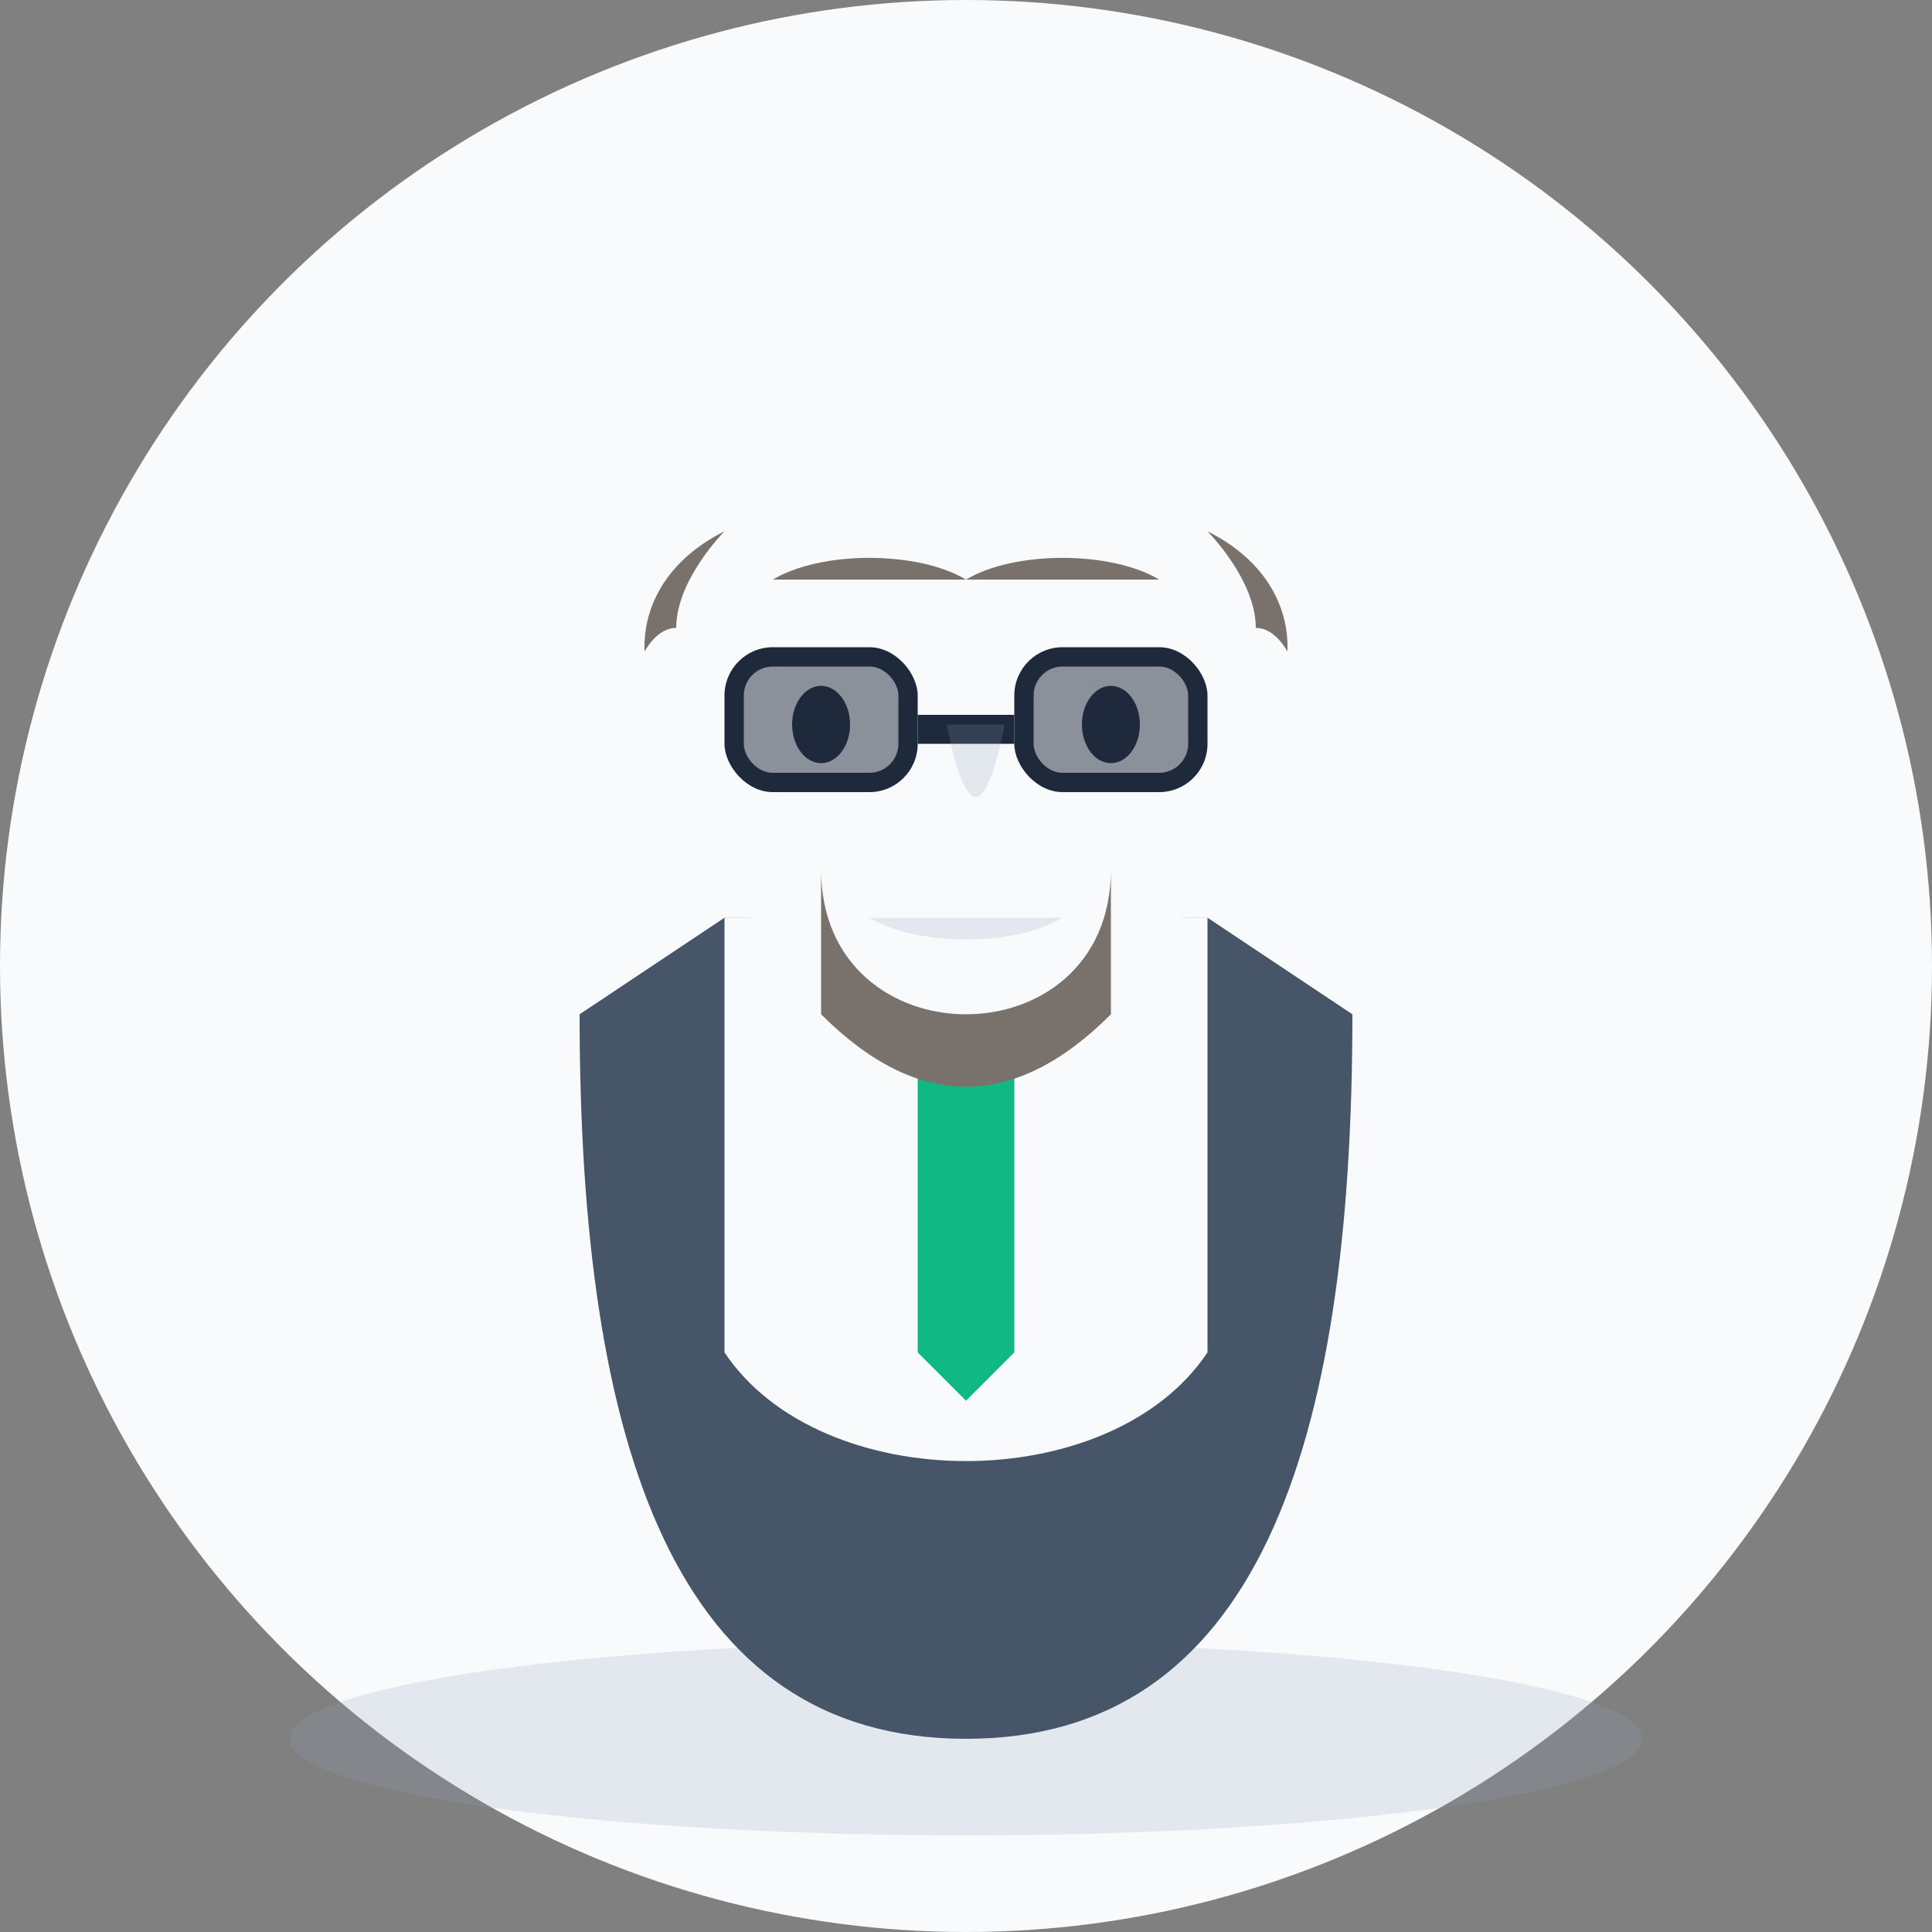 <?xml version="1.0" encoding="UTF-8"?>
<svg width="200" height="200" viewBox="0 0 200 200" xmlns="http://www.w3.org/2000/svg">
  <rect x="0" y="0" width="200" height="200" fill="#808080" stroke="none"/>
  <style>
    .background { fill: #f8fafc; }
    .face { fill: #f8fafc; }
    .beard { fill: #78716c; }
    .hair { fill: #78716c; }
    .bald { fill: #f8fafc; }
    .suit { fill: #475569; }
    .shirt { fill: #f8fafc; }
    .tie { fill: #10b981; }
    .eyes { fill: #1e293b; }
    .eyebrows { fill: #78716c; }
    .glasses-frame { fill: #1e293b; }
    .glasses-lens { fill: #f8fafc; opacity: 0.5; }
    .shadow { fill: #94a3b8; opacity: 0.2; }
  </style>

  <!-- Background Circle -->
  <circle class="background" cx="100" cy="100" r="100"/>
  
  <!-- Shadow -->
  <ellipse class="shadow" cx="100" cy="180" rx="70" ry="10"/>
  
  <!-- Suit -->
  <path class="suit" d="M60,105 C60,150 70,180 100,180 C130,180 140,150 140,105 L125,95 L75,95 Z"/>
  
  <!-- Shirt -->
  <path class="shirt" d="M75,95 L75,140 C85,155 115,155 125,140 L125,95 Z"/>
  
  <!-- Tie -->
  <path class="tie" d="M95,105 L100,110 L105,105 L105,140 L100,145 L95,140 Z"/>
  
  <!-- Neck -->
  <path class="face" d="M75,95 C85,110 115,110 125,95"/>
  
  <!-- Face -->
  <circle class="face" cx="100" cy="75" r="30"/>
  
  <!-- Bald Head with Hair on Sides -->
  <path class="bald" d="M70,65 C70,45 85,40 100,40 C115,40 130,45 130,65 C130,75 130,70 130,75 C120,60 80,60 70,75 C70,70 70,75 70,65 Z"/>
  <path class="hair" d="M70,65 C70,60 75,55 75,55 C65,60 65,70 70,75 C70,70 70,70 70,65 Z"/>
  <path class="hair" d="M130,65 C130,60 125,55 125,55 C135,60 135,70 130,75 C130,70 130,70 130,65 Z"/>
  
  <!-- Beard -->
  <path class="beard" d="M85,90 C85,110 115,110 115,90 C115,95 115,100 115,105 C105,115 95,115 85,105 C85,100 85,95 85,90 Z"/>
  
  <!-- Ears -->
  <ellipse class="face" cx="70" cy="75" rx="5" ry="10"/>
  <ellipse class="face" cx="130" cy="75" rx="5" ry="10"/>
  
  <!-- Eyebrows -->
  <path class="eyebrows" d="M80,60 C85,57 95,57 100,60"/>
  <path class="eyebrows" d="M120,60 C115,57 105,57 100,60"/>
  
  <!-- Glasses -->
  <rect class="glasses-frame" x="75" y="67" width="20" height="15" rx="5"/>
  <rect class="glasses-frame" x="105" y="67" width="20" height="15" rx="5"/>
  <rect class="glasses-lens" x="77" y="69" width="16" height="11" rx="3"/>
  <rect class="glasses-lens" x="107" y="69" width="16" height="11" rx="3"/>
  <rect class="glasses-frame" x="95" y="74" width="10" height="3"/>
  <path class="glasses-frame" d="M75,75 L65,75 C65,70 65,80 65,75 Z"/>
  <path class="glasses-frame" d="M125,75 L135,75 C135,70 135,80 135,75 Z"/>
  
  <!-- Eyes -->
  <ellipse class="eyes" cx="85" cy="75" rx="3" ry="4"/>
  <ellipse class="eyes" cx="115" cy="75" rx="3" ry="4"/>
  
  <!-- Nose -->
  <path class="shadow" d="M98,75 C100,85 102,85 104,75"/>
  
  <!-- Mouth in Beard -->
  <path class="shadow" d="M90,95 C95,98 105,98 110,95"/>
</svg>
